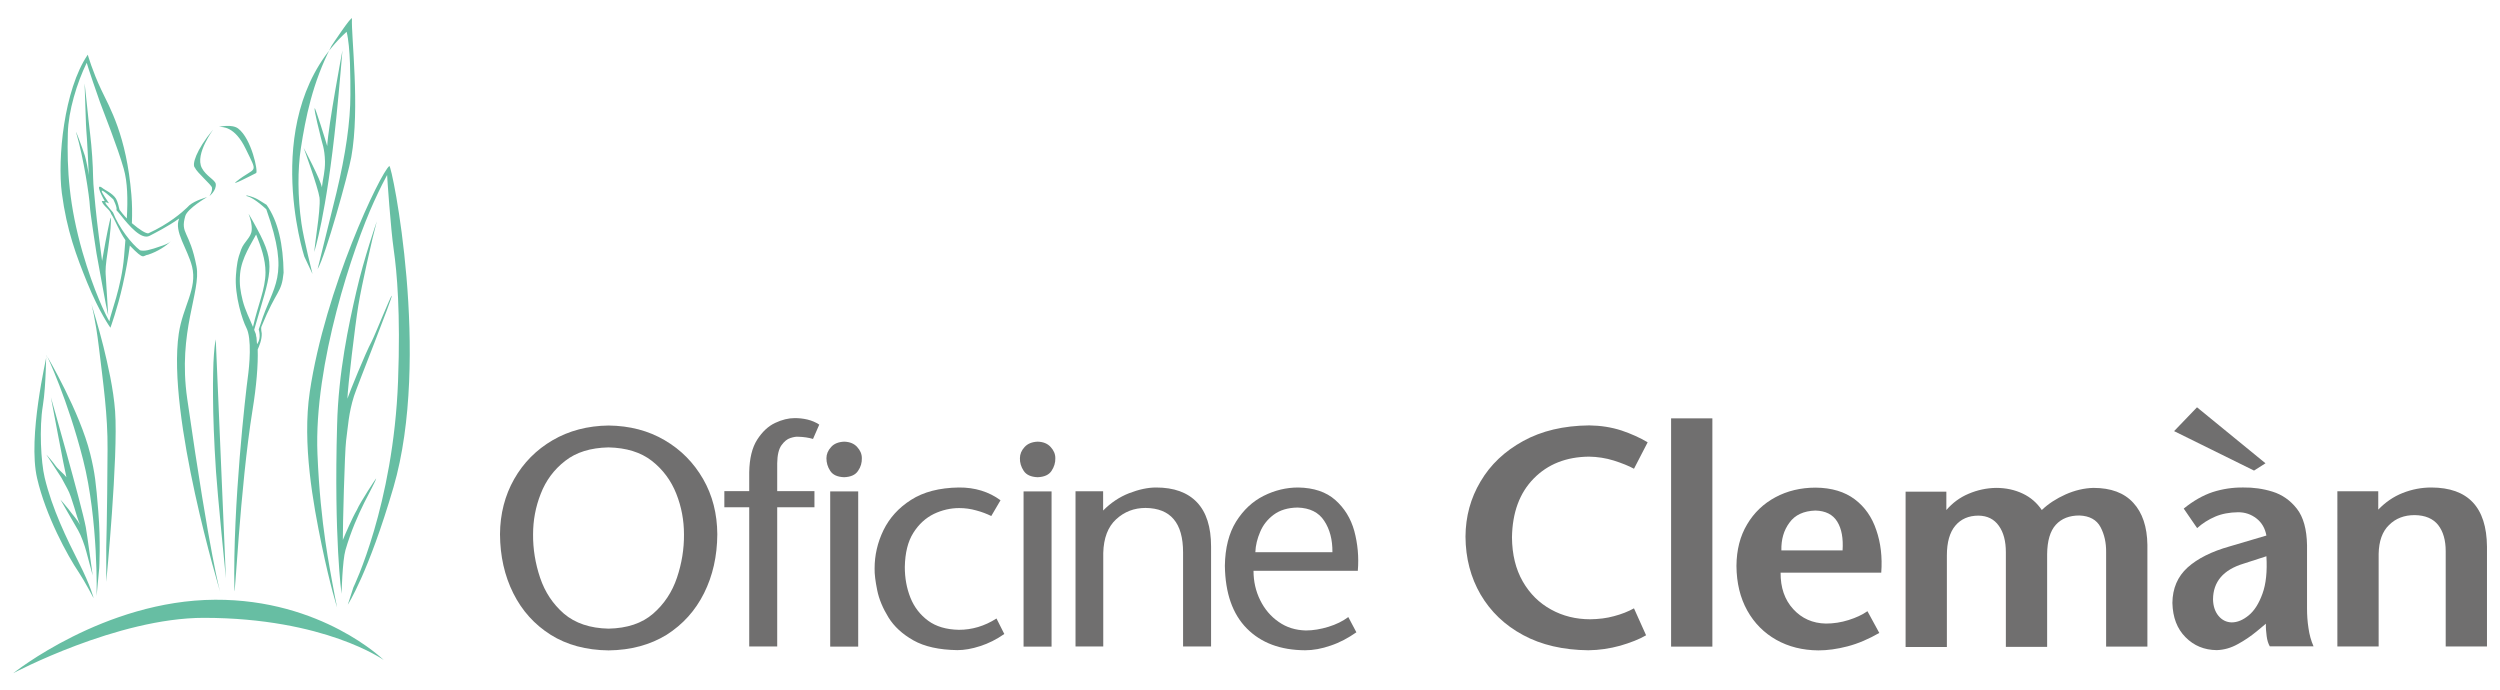 <?xml version="1.0" encoding="utf-8"?>
<!-- Generator: Adobe Illustrator 27.4.0, SVG Export Plug-In . SVG Version: 6.00 Build 0)  -->
<svg version="1.0" id="Livello_1" xmlns="http://www.w3.org/2000/svg" xmlns:xlink="http://www.w3.org/1999/xlink" x="0px" y="0px"
	 viewBox="0 0 1920 530" enable-background="new 0 0 1920 530" xml:space="preserve">
<g>
	<defs>
		<rect id="SVGID_1_" x="10.2" y="14.1" width="1899.8" height="503"/>
	</defs>
	<clipPath id="SVGID_00000044175712601207041010000003455450440237441927_">
		<use xlink:href="#SVGID_1_"  overflow="visible"/>
	</clipPath>
	<path clip-path="url(#SVGID_00000044175712601207041010000003455450440237441927_)" fill="#67BEA3" d="M81.2,211.4l1.9,30.8l-1.9-9
		c0,0-6.7-36-7.1-38.7c-0.4-2.8-4.9-31.2-5.1-36.4c-0.3-6.8-4.7-36.6-10.4-55.9c-1.4-4.8,4.6,11.2,6.6,17.4c0.9,2.9,2.6,11.6,3,14.9
		c-0.1-3.7-1.5-31.4-1.9-34.2c-0.3-2-0.9-25.6-1.3-35c-0.4-7,2.8,26.4,4.2,37.4c1.3,10.7,2.2,24.3,2.3,33.5
		c0.1,6.6,1.2,14.7,1.8,22.4c1.1,12,4.2,35.1,5.1,41.8c0.8-3.8,1.6-10,4.2-22.8c2.5-12.1,2.6-11.8,2.6-8.3c-0.1,7.7-1.5,17-3.4,30
		C80.7,207.4,81.2,211.4,81.2,211.4 M79.4,266c3.4,13.9,7.7,32.4,9,49.8c2.5,34.7-6.8,131.1-6.8,131.1l0-26.8c0,0,0.7-21.7,1-75.1
		c0.2-26.2-3.3-50.3-6.7-78.7c-2.6-21.6-5.7-32.8-5.7-32.8S76,252.1,79.4,266 M165.9,362.3c0.9,14.6,7.6,81.9,7.6,81.9l-7.8-183.6
		c0,0-0.8,3-1.4,11.6c-0.3,3.7-0.5,8.4-0.6,14.3c-0.1,5.2-0.2,11.3-0.1,18.5C163.7,319.3,164.3,338.4,165.9,362.3 M247.1,418.8
		c-6.6-31.9-15.1-78-9.2-117.8c11.8-79.4,54.2-168.1,61.1-173.5c1.9-1.5,32.2,147.1,3.2,246.7c-19.3,66.1-35.1,90.2-35.1,90.2
		l4.3-13.3c0,0,30.7-63,34.3-158.3c2-52.6-0.9-84.2-3.3-100.9c-2.4-16.7-5-55.1-5.1-57.5c-1.7,3.1-5.3,10-10.1,20.5
		c-16,35.1-46.2,124.7-43.4,193.6c2.3,56,10,89.6,11.4,98.9c0.6,4,3.7,19.1,3.7,19.1S253.7,450.6,247.1,418.8 M273.7,223.8
		c5.8-25.5,15.7-53.8,15.7-53.8l-3.3,13.1c0,0-8.2,34.9-10.9,51.5c-2.5,15.2-8.1,62.4-8.4,71.6c1.7-5,13.8-35,18.6-43.9
		c2.4-4.4,15-36.1,15.5-35.2c0.7,1.1-26.7,69.8-29,77c-4.2,13.2-4.6,23.4-6.1,34.4c-1.1,8.7-2.6,66.9-2.5,76.2
		c1.9-4.6,7.2-17,10.8-23.1c2.2-5.4,14.9-24.7,14.8-24.2c-1.5,5.7-15.2,26-23.6,55.1c-2.3,7.8-3,33.5-3,33.5s-5.9-42.5-3.4-129.8
		C259.9,285.9,267.8,249.3,273.7,223.8 M196.7,132.9c-4.2,2.1-19.9,10.3-15.3,6.6c15.3-12.3,17.2-4.7,7.3-25.2
		c-8.5-17.6-17.9-16.7-20.5-16.9c0,0,10-2.3,14.7,1.3C193.2,106.5,198.4,132,196.7,132.9 M196.5,257.5c0.2,0.6,0.3,1.2,0.4,1.8
		C196.9,258.6,196.8,257.9,196.5,257.5 M155,129c3.2,6.2,10.3,9.2,10.7,12.3c0.6,5.1-4.9,9.3-4.9,9.3s2.5-3.5,2-6.5
		c-0.4-2.2-11.6-11.6-13-15.2c-2.7-2.1,0.7-13.5,13.7-29.2C164.4,98.9,149.4,118.2,155,129 M195.2,253.3l0.3,0.8
		c0.7,1.9,1.1,2.3,1.1,3.4c0.2,0.4,0.4,1,0.4,1.8c0.3,2.3,0.2,5.7,0.6,4.8c1.3-2,2.7-5.3,1.1-11.1c0.5-1.3,0.9-2.8,1.4-4.1
		c9.4-30.4,23.2-35,4.4-88.2c-7.6-7-12.4-9.6-15.4-10.2c0.1-0.3,0.4-0.5,0.7-0.4c7.7,1.9,9.5,4,14.9,7.2
		c8.9,12.5,12.8,30.5,13.1,52.1c-1.6,16.2-5.2,12.4-17,41.4c-0.6,1.5,0.2,5.2,0.2,5.2c0.2,5.1-2.1,10.1-3.1,12.4
		c0.4,11.5-1,28.5-3.9,46.1c-9.8,60.8-13.8,151.5-14,138.3c-1.3-65,8.8-152,10.3-162.9c1.2-8.7,3.3-29.9-1.2-38.4
		c-2.7-5.1-9.1-24.3-7.9-40.2c0.6-7.8,1.2-12.4,4-19.7c2.3-6.1,7.7-9.2,8.1-14.8c0.3-4.2-0.8-8.5-2.4-12.6l0.8,1.3
		c2.1,3.6,4,6.9,5.6,10C212.8,204,207.8,209.2,195.2,253.3 M196.7,180.1c-3.3,6.5-11.2,17.8-12.3,30.1c-0.7,8.1,0.2,13.3,2,20.7
		c2,7.7,5.3,13.8,7.9,20.2c3.6-16.5,9.6-29.1,9.6-41.9C203.9,199,200.4,189.4,196.7,180.1 M233.7,197l6.3,13.4
		c0,0-6.8-26.8-8.5-38.9c-2.9-20.2-3-41.3-0.4-57.9c3.5-22.4,8.7-49.8,23.4-78.2c0.3-0.5,16-24.2,15.8-21.1
		c-0.7,13.1,6.3,68.5-0.5,106.3c-2.4,13.3-19.8,76.1-25.9,86.1l14.5-58.7c7.1-29.6,10.7-54.9,10.7-75c0-12.3,0.1-36.7-2.9-48.6
		C198.1,86.7,233.7,197,233.7,197 M258.3,90.3c-7.8,76-17,103.2-17,103.2s1.8-15,2.5-19.7c0.7-4.8,2.2-17.5,1.6-22
		c-1.1-7.9-12.2-38.3-12.2-38.3s13.3,25,14,30.4c0.8-7.1,2.5-12,2.4-19.9c-0.2-10-2.5-15-3.1-18c-0.6-2.9-5.5-21.2-4.8-22.9
		c0.3-0.9,8.8,26,9.6,29.1c0.8-15.6,11.7-73.5,11.7-73.5S260.6,67.8,258.3,90.3 M60.6,432.2c9.3,18.4,11.3,27.2,11.3,27.2
		s-7-13.3-11.3-19.7c-8.8-13-25.5-43.7-32.1-72.4c-7.4-32,7.4-92.8,7.2-94.1c-0.5-3.3-0.1,21.7-2.8,38.4
		c-2.8,16.8-1.5,43.1,1.4,55.2C40.1,391,51.3,413.8,60.6,432.2 M69.3,348.6c3.6,14.6,4.4,22.1,6.2,44.2c1.9,23.1,0.7,43.5,0.7,43.5
		l-2,21.4c0,0,1.5-58-10.4-104.7c-11.9-46.7-27.6-79.4-27.6-79.4S61.3,316.1,69.3,348.6 M65.9,404.9c0.7,3.5,5.3,37.1,5.3,37.1
		s-3.7-13.7-4.9-18.3c-1.2-4.7-4-12.5-6.3-16.4c-4.6-7.9-13.6-23.6-13.6-23.6s4.7,5.3,6.1,7.2c4.2,5.7,6.3,7.5,9,12.2
		c-3-6.8-6.1-21.2-9.7-27.6c-4.4-7.9-3.9-7.6-5.6-10.1c-1.6-2.5-8.4-12.8-10.5-16.1c-0.5-0.8,5.7,6.4,7.1,8.6c2,2.8,6.3,6,8.2,8.6
		c-1.4-5.3-11.9-61.3-11.9-61.3S62.7,387.9,65.9,404.9 M165.2,460.6c81.9-0.4,129.5,46.3,129.5,46.3s-45.2-32.3-138.1-32.4
		C90.1,474.5,10.2,517,10.2,517S80,461,165.2,460.6 M97.4,167.8C98.2,153,98,140,95,129.5c-4.8-16.9-15-42.2-18.2-51
		c-1.5-4-9.6-27.7-10.2-30.3c-7.5,15.4-14.1,37-14.5,54c-0.8,28.5,1.1,55.8,11.2,91.2c8.8,30.4,18.2,49.3,20.7,53.4
		c0.7-5.4,9.4-26.4,11.3-50l1-12.4c-4.8-6.9-8.2-16.2-10.9-20c-1-3.7-5.9-5.9-7.2-9.8c0-0.5,1.5,0,2.2-0.2c0,0-9.2-16.1-0.9-9.4
		c0.7,0.7,6.7,3.3,9.3,7.2c2,3.1,2.6,8,3,8.9C92.3,161.9,95.7,166.1,97.4,167.8 M66.9,216.9c-8.2-20.3-15.6-39.7-19.4-68.6
		c-3.4-26.3,1.5-79.2,19.9-106.3c0,0,3.7,12.9,10.3,26.8c6.6,13.9,19.4,35.3,23.2,80.7c0.6,7.1,0.7,14.3,0.4,21.9
		c6.1,5.2,10.7,8,12.6,7.8c15.7-7.1,26.2-16.3,29.7-19.7c0.6-0.7,1.2-1.3,1.8-1.8c4.4-3.8,13.6-6.3,13.6-6.3c0,0-15,8.7-16.7,14.5
		c-4,14,3.3,11,8.6,38.6c3.7,19.5-14.6,49.7-7.1,101.8c17.7,123.2,25.4,148.6,25.4,148.6S128,319,137.3,256.2
		c3.1-20.9,14.4-34.5,10.2-51.5c-3.4-13.6-14.1-27-9.9-36.9c-8.8,6.3-19.3,11.5-22.7,13.3c-6.3,3.4-15.9-7.9-21.9-15.5
		c-0.4-0.6-3.1-3.7-3.6-4.2c0.9-1.9-2.4-8.3-2.4-8.3c-18.5-16.9-2.1,3.7-3.5,3c-5.9-2.8-0.4,2.5,3.3,7.1c4.4,11.5,14.4,24.3,20.7,29
		c3.3,0.9,6.9,0.1,17.4-3.6c3.5-1.3,4.9-2,6.4-3.4c-3.9,3.9-10.3,8-17.5,10.4c-4.5,0.5-2.5,5-14.1-7c-1.2,9.5-3,19.6-5.5,30.6
		c-4,17.8-9.4,32.5-9.4,32.5S76.4,240.2,66.9,216.9"/>
	<path clip-path="url(#SVGID_00000044175712601207041010000003455450440237441927_)" fill="#706F6F" d="M467.4,499.5
		c-17.2-0.2-32.1-4.2-44.5-12c-12.5-7.9-22-18.5-28.7-31.9c-6.7-13.4-10.1-28.5-10.2-45.3c0.1-15.7,3.8-29.9,10.9-42.4
		c7.1-12.5,17-22.5,29.5-29.8c12.5-7.3,26.9-11.1,43-11.3c16.2,0.2,30.5,3.9,43.1,11.3c12.5,7.3,22.3,17.3,29.5,29.8
		c7.2,12.5,10.8,26.7,10.9,42.4c-0.1,16.8-3.5,31.9-10.2,45.3c-6.7,13.4-16.3,24-28.7,31.9C499.5,495.2,484.6,499.3,467.4,499.5
		 M467.4,482.8c14.3-0.3,25.7-4.1,34.2-11.5c8.5-7.4,14.6-16.6,18.3-27.6c3.7-11,5.5-22.1,5.4-33.3c0-10.7-1.9-21.1-5.9-31.2
		c-4-10.1-10.2-18.5-18.7-25.2c-8.6-6.7-19.7-10.1-33.4-10.4c-13.7,0.3-24.8,3.7-33.3,10.4c-8.6,6.7-14.8,15.1-18.7,25.2
		c-4,10.1-5.9,20.5-5.9,31.2c-0.1,11.2,1.7,22.3,5.4,33.3c3.7,11,9.8,20.2,18.3,27.6C441.7,478.6,453.1,482.5,467.4,482.8"/>
	<path clip-path="url(#SVGID_00000044175712601207041010000003455450440237441927_)" fill="#706F6F" d="M1826.5,377.3v14.1
		c5.5-5.7,11.7-10,18.8-12.8c7.1-2.8,14.4-4.2,22-4.2c28.2,0.1,42.4,15.2,42.7,45.3v76.8h-31.7v-73.2c0-8.4-1.9-15.1-5.8-20.1
		c-3.9-4.9-9.9-7.5-18.1-7.6c-7.9,0-14.5,2.5-19.6,7.6c-5.2,5-7.8,12.4-8,22.2v71.1h-31.7V377.3H1826.5z"/>
	<path clip-path="url(#SVGID_00000044175712601207041010000003455450440237441927_)" fill="#706F6F" d="M1494.8,377.6v14.1
		c4.7-5.4,10.2-9.6,17.1-12.5c6.8-2.9,13.9-4.4,21.1-4.5c7.6,0,14.4,1.5,20.5,4.4c6.1,2.9,10.9,7.1,14.6,12.6
		c5.1-4.9,11.2-8.8,18.3-12c7-3.1,14.1-4.8,21.3-5c13.5,0,23.7,3.8,30.7,11.5c7,7.6,10.6,18.4,10.8,32.2v78.2h-31.7v-72.5
		c0.1-7.2-1.3-13.6-4.3-19.3c-3-5.6-8.4-8.6-16.2-8.9c-7.7,0-13.7,2.3-18.1,7.1c-4.4,4.8-6.6,12.4-6.7,22.7v71.1h-31.7v-72.7
		c0-8.5-1.8-15.3-5.4-20.3c-3.6-5.1-8.8-7.7-15.6-7.8c-7.6,0-13.5,2.6-17.8,7.7c-4.3,5.1-6.5,12.7-6.5,22.9v70.3h-31.7V377.6H1494.8
		z"/>
</g>
<rect x="1283.4" y="321.3" fill="#706F6F" width="31.7" height="175.3"/>
<g>
	<defs>
		<rect id="SVGID_00000137109608893436862610000000127071610999487910_" x="10.2" y="14.1" width="1899.8" height="503"/>
	</defs>
	<clipPath id="SVGID_00000158740624145623010690000017195451672357873820_">
		<use xlink:href="#SVGID_00000137109608893436862610000000127071610999487910_"  overflow="visible"/>
	</clipPath>
	<path clip-path="url(#SVGID_00000158740624145623010690000017195451672357873820_)" fill="#706F6F" d="M1265.4,339.7l-10.5,20.3
		c-4.2-2.3-9.3-4.3-15.5-6.3c-6.1-1.9-12.5-2.9-19.1-3c-17.5,0.2-31.6,5.8-42.4,16.8c-10.8,11-16.4,26-16.7,45.2
		c0.1,13.2,2.9,24.5,8.3,33.9c5.4,9.4,12.6,16.5,21.7,21.5c9,5,19.1,7.5,30.1,7.5c6.5-0.1,12.6-0.8,18.3-2.4
		c5.7-1.5,10.8-3.5,15.3-6l9.3,20.7c-5.3,3.1-12,5.7-19.9,8c-8,2.2-16.1,3.4-24.4,3.5c-19.4-0.2-36.2-4.1-50.2-11.7
		c-14.1-7.6-24.9-18-32.6-31.1c-7.6-13.1-11.5-27.9-11.6-44.5c0.1-15.4,3.9-29.5,11.6-42.4c7.6-12.9,18.5-23.2,32.7-31
		c14.2-7.8,31-11.8,50.7-12c8.8,0.1,17,1.4,24.8,3.9C1252.9,333.2,1259.6,336.2,1265.4,339.7"/>
	<path clip-path="url(#SVGID_00000158740624145623010690000017195451672357873820_)" fill="#706F6F" d="M847.2,377.3v14.8
		c5.8-5.9,12.5-10.4,19.9-13.3c7.5-2.9,14.4-4.4,20.8-4.4c13.7,0,24.2,3.8,31.4,11.4c7.2,7.6,10.8,18.9,10.8,33.9v76.8h-21.5v-72.3
		c0-22.6-9.6-33.9-28.8-34.1c-8.8,0-16.3,2.9-22.6,8.7c-6.3,5.8-9.6,14.4-9.9,25.9v71.8H826V377.3H847.2z"/>
	<path clip-path="url(#SVGID_00000158740624145623010690000017195451672357873820_)" fill="#706F6F" d="M796.9,366.5
		c-5.1-0.2-8.7-1.8-10.7-4.9c-2-3-3-6.3-2.9-9.7c0-3.1,1.2-6,3.6-8.6c2.4-2.6,5.7-3.9,10-4.1c4.3,0.1,7.7,1.5,10,4.1
		c2.4,2.6,3.6,5.4,3.6,8.6c0.1,3.4-0.9,6.7-2.9,9.7C805.6,364.7,802,366.3,796.9,366.5"/>
</g>
<rect x="786.1" y="377.4" fill="#706F6F" width="21.5" height="119.2"/>
<g>
	<defs>
		<rect id="SVGID_00000115500343729777220650000009255119561009856649_" x="10.2" y="14.1" width="1899.8" height="503"/>
	</defs>
	<clipPath id="SVGID_00000036971922178911666750000011830646170165384623_">
		<use xlink:href="#SVGID_00000115500343729777220650000009255119561009856649_"  overflow="visible"/>
	</clipPath>
	<path clip-path="url(#SVGID_00000036971922178911666750000011830646170165384623_)" fill="#706F6F" d="M765.3,475l6,11.9
		c-6,4.2-12.2,7.3-18.5,9.3c-6.4,2.1-12.2,3.1-17.5,3.1c-14-0.2-25.3-2.7-33.8-7.5c-8.5-4.8-14.9-10.7-19.2-17.7
		c-4.3-7-7.2-13.9-8.6-20.8c-1.4-6.9-2.1-12.4-2-16.7c0-10.1,2.2-19.9,6.8-29.4c4.6-9.4,11.6-17.2,21.2-23.3
		c9.5-6.1,21.8-9.3,36.7-9.5c12.3-0.1,23,3.2,32,9.8l-7.1,12.1c-3.5-1.7-7.4-3.2-11.6-4.3c-4.2-1.2-8.6-1.8-13-1.8
		c-6.7,0-13.2,1.5-19.5,4.5c-6.3,3.1-11.6,7.9-15.8,14.6c-4.2,6.7-6.3,15.4-6.5,26.2c0,8.4,1.4,16.2,4.3,23.5
		c2.9,7.3,7.5,13.2,13.6,17.7c6.1,4.5,14,6.8,23.6,7C746.4,483.7,756.1,480.9,765.3,475"/>
	<path clip-path="url(#SVGID_00000036971922178911666750000011830646170165384623_)" fill="#706F6F" d="M648.3,366.5
		c-5.2-0.2-8.7-1.8-10.7-4.9c-2-3-2.9-6.3-2.9-9.7c0-3.1,1.2-6,3.6-8.6c2.3-2.6,5.7-3.9,10-4.1c4.3,0.1,7.7,1.5,10,4.1
		c2.4,2.6,3.6,5.4,3.6,8.6c0.1,3.4-0.8,6.7-2.9,9.7C657,364.7,653.4,366.3,648.3,366.5"/>
</g>
<rect x="637.6" y="377.4" fill="#706F6F" width="21.5" height="119.2"/>
<g>
	<defs>
		<rect id="SVGID_00000177447454553552807720000001927214600063697283_" x="10.2" y="14.1" width="1899.8" height="503"/>
	</defs>
	<clipPath id="SVGID_00000010998524574392310620000000007031298668250791_">
		<use xlink:href="#SVGID_00000177447454553552807720000001927214600063697283_"  overflow="visible"/>
	</clipPath>
	<path clip-path="url(#SVGID_00000010998524574392310620000000007031298668250791_)" fill="#706F6F" d="M596.9,496.5h-21.5V389.6
		h-19.1v-12.4h19.1v-14.5c0.2-10.6,2.2-18.9,6.1-25c3.9-6.1,8.5-10.4,13.8-12.9c5.3-2.5,10.3-3.7,15-3.7c3.2,0,6.4,0.3,9.8,1.1
		c3.3,0.8,6.4,2.1,9.1,3.9l-4.8,11c-3.3-1-7.2-1.6-11.7-1.7c-1.3-0.1-3.2,0.2-5.7,1c-2.5,0.8-4.7,2.6-6.8,5.5
		c-2.1,2.9-3.2,7.5-3.3,13.8v21.5h28.6v12.4h-28.6V496.5z"/>
	<path clip-path="url(#SVGID_00000010998524574392310620000000007031298668250791_)" fill="#706F6F" d="M1368.1,422.7h47
		c0.6-9.2-0.7-16.6-4.1-22.1c-3.4-5.5-9-8.3-16.8-8.5c-9,0.3-15.7,3.4-19.9,9.3C1369.9,407.3,1367.9,414.4,1368.1,422.7
		 M1444.8,439.8h-77.3c-0.1,11.4,3.1,20.8,9.7,28c6.6,7.2,14.9,10.9,25.1,11.1c5.9,0,11.7-0.9,17.4-2.7c5.7-1.8,10.5-4,14.5-6.8
		l9.1,16.7c-8.2,4.7-16.3,8.2-24.4,10.3c-8,2.1-15.5,3.1-22.4,3.1c-12.1-0.1-22.9-2.8-32.3-8.1c-9.4-5.3-16.9-12.8-22.3-22.5
		c-5.4-9.7-8.2-21.1-8.3-34.3c0.1-12.3,2.8-22.9,8.2-31.9c5.3-9,12.6-15.9,21.7-20.8c9.1-4.9,19.5-7.4,30.9-7.4
		c12.4,0.1,22.4,3.2,30.1,9s13.2,13.7,16.5,23.6C1444.4,416.9,1445.7,427.9,1444.8,439.8"/>
	<path clip-path="url(#SVGID_00000010998524574392310620000000007031298668250791_)" fill="#706F6F" d="M1740.6,427.2l-17.6,5.7
		c-15.5,4.7-23.3,13.9-23.4,27.4c0.1,5.3,1.6,9.6,4.3,12.8c2.7,3.2,6.1,4.8,10,4.9c4.4,0,8.7-1.8,13.1-5.4
		c4.4-3.6,7.9-9.2,10.6-16.7C1740.3,448.5,1741.3,438.9,1740.6,427.2 M1740.2,479l-7.2,6c-4.4,3.6-9.2,6.9-14.4,9.7
		c-5.2,2.9-10.5,4.4-16.1,4.6c-9.6-0.1-17.6-3.4-24-9.9c-6.5-6.5-9.8-15.2-10.1-26.3c0.1-11.2,4-20.3,11.7-27.3
		c7.7-6.9,18.5-12.3,32.4-16.2l28.1-8.3c-1-5.5-3.5-9.9-7.6-13.1c-4.1-3.2-8.8-4.8-14.1-4.8c-6.7,0.1-12.6,1.2-17.7,3.4
		s-9.7,5.1-13.8,8.8l-10.3-15c7.4-6,14.8-10.2,22.3-12.7c7.5-2.4,15.3-3.6,23.5-3.5c7.5-0.1,15,0.9,22.4,3.2
		c7.4,2.3,13.7,6.7,18.7,13.1c5,6.4,7.6,15.8,7.8,28v48.6c0,4.9,0.3,9.9,1.1,15c0.7,5.1,2,9.8,3.9,14.1h-33.6
		c-1.2-2.1-2-4.7-2.4-7.8C1740.4,485.5,1740.1,482.3,1740.2,479"/>
	<path clip-path="url(#SVGID_00000010998524574392310620000000007031298668250791_)" fill="#706F6F" d="M964.1,424.1h59.2
		c0.1-9.6-2-17.6-6.3-24.1c-4.2-6.5-11-9.9-20.4-10.2c-7.6,0.1-13.7,2-18.4,5.5c-4.7,3.5-8.2,7.9-10.4,13.2
		C965.6,413.6,964.3,418.8,964.1,424.1 M1042.8,438.4h-80.1c0,8.1,1.7,15.6,5.1,22.5c3.4,6.9,8.1,12.5,14.2,16.7
		c6.1,4.3,13,6.4,20.9,6.6c5.6,0,11.4-1,17.3-2.8c5.9-1.8,11-4.3,15.3-7.5l6.2,11.7c-6.3,4.4-12.8,7.9-19.7,10.2
		c-6.9,2.4-13.4,3.6-19.7,3.6c-18.8-0.1-33.7-5.6-44.7-16.7c-11-11.1-16.6-27.1-16.9-48.2c0.2-13.7,3.1-25,8.6-33.9
		c5.6-8.9,12.6-15.5,21.2-19.8c8.6-4.3,17.4-6.4,26.5-6.4c12,0.2,21.5,3.4,28.5,9.6c7,6.2,11.9,14.1,14.6,23.8
		C1042.7,417.6,1043.7,427.7,1042.8,438.4"/>
</g>
<polygon fill="#706F6F" points="1739.9,355.8 1731.1,361.4 1669.7,331.1 1687.3,312.8 "/>
</svg>
